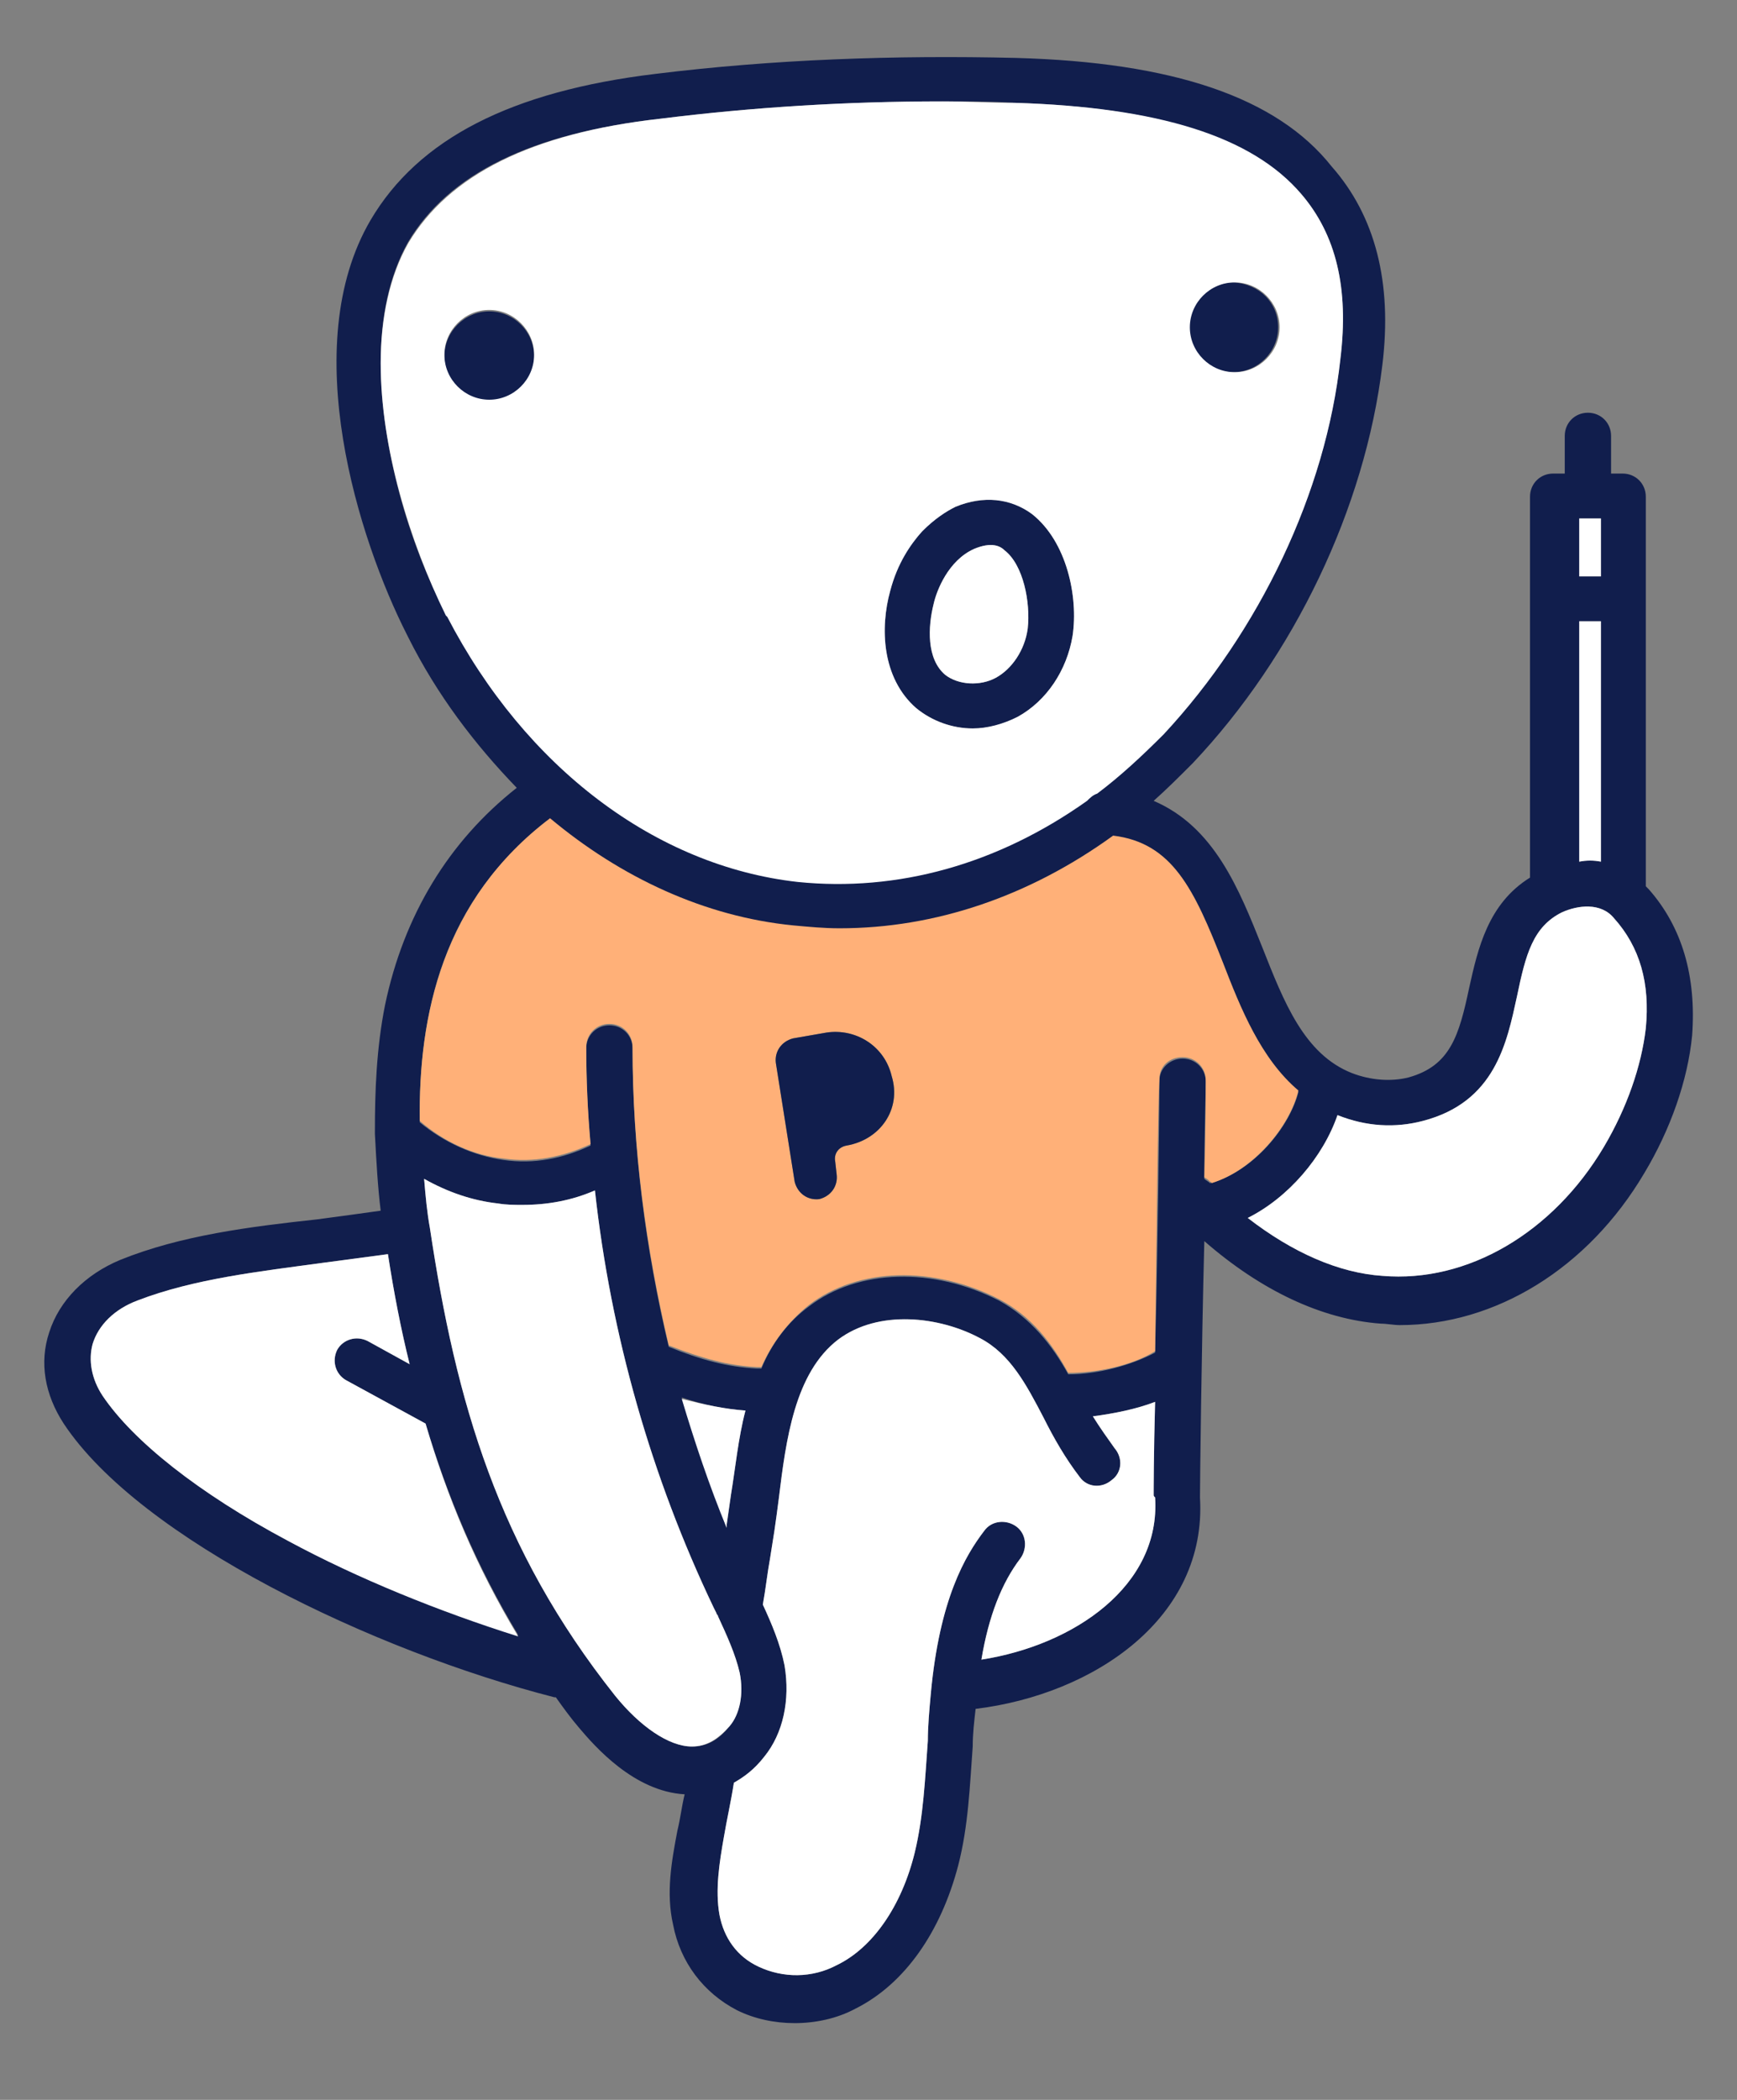 <?xml version="1.0" encoding="utf-8"?>
<!-- Generator: Adobe Illustrator 27.5.0, SVG Export Plug-In . SVG Version: 6.00 Build 0)  -->
<svg version="1.1" id="Layer_1" xmlns="http://www.w3.org/2000/svg" xmlns:xlink="http://www.w3.org/1999/xlink" x="0px" y="0px"
	 viewBox="0 0 120 145" style="enable-background:new 0 0 120 145;" xml:space="preserve">
<rect x="0" y="0" width="120" height="145" fill="#808080" stroke="none"/>
<style type="text/css">
	.st0{fill:#FBEADE;}
	.st1{fill:#111E4D;}
	.st2{fill:#E0EFFD;}
	.st3{fill:#FEF9FB;}
	.st4{fill:#EEF8F1;}
	.st5{fill:#F2CBDA;}
	.st6{fill:#89BCF6;}
	.st7{fill:#EDDDCC;}
	.st8{fill:#93CBA7;}
	.st9{fill:#FFB078;}
	.st10{fill:#FDF5ED;}
	.st11{fill:#FFFFFF;}
	.st12{fill:#00BDFF;}
	.st13{fill:#1E2546;}
	.st14{fill:#0A1B56;}
	.st15{clip-path:url(#SVGID_00000060723830268548464810000005618766597013463472_);}
	.st16{fill:#EFDCC9;}
	.st17{fill:#FFF4EB;}
	.st18{fill:#B1B1B1;}
	.st19{fill:#FFAB6D;}
	.st20{fill:#606060;}
	.st21{fill:#F9C8DA;}
	.st22{fill:#E3E4EA;}
</style>
<g>
	<path class="st1" d="M36.9,24.6c0,1.7-1.4,3.1-3.1,3.1c-1.7,0-3.1-1.4-3.1-3.1c0-1.7,1.4-3.1,3.1-3.1
		C35.5,21.5,36.9,22.9,36.9,24.6z"/>
	<path class="st1" d="M88.3,22.6c0,1.7-1.4,3.1-3.1,3.1c-1.7,0-3.1-1.4-3.1-3.1s1.4-3.1,3.1-3.1C87,19.6,88.3,20.9,88.3,22.6z"/>
	<path class="st1" d="M71.3,35.5C69.9,34.4,68,34.2,66,35c-0.6,0.3-1.5,0.8-2.3,1.7c-0.9,0.9-1.7,2.2-2.2,4.1
		c-0.7,2.6-0.6,6.1,1.8,8.1c1.1,0.9,2.5,1.4,3.9,1.4c1.1,0,2.2-0.3,3.1-0.8c2-1.1,3.4-3.2,3.8-5.6C74.5,41.2,73.7,37.4,71.3,35.5z
		 M71,43.4c-0.2,1.5-1.1,2.8-2.2,3.4c-1.1,0.6-2.6,0.5-3.5-0.2c-1.3-1.1-1.2-3.3-0.8-4.9c0.2-0.9,1-3,2.8-3.8
		c1.2-0.5,1.8-0.2,2.1,0.1C70.7,39,71.2,41.6,71,43.4z"/>
	<path class="st1" d="M113.9,61.4c-0.1-0.1-0.1-0.1-0.2-0.2c0,0,0,0,0,0V34.3c0-0.9-0.7-1.6-1.6-1.6h-0.8v-2.6
		c0-0.9-0.7-1.6-1.6-1.6c-0.9,0-1.6,0.7-1.6,1.6v2.6h-0.8c-0.9,0-1.6,0.7-1.6,1.6v26.3c-2.9,1.8-3.6,4.9-4.2,7.6
		c-0.7,3.3-1.3,5.4-4.2,6.2c-1.2,0.3-2.6,0.2-3.9-0.3c-3.3-1.3-4.7-4.9-6.2-8.7c-1.6-4-3.3-8.3-7.5-10.1c0.9-0.8,1.8-1.7,2.7-2.6
		c7-7.4,11.9-17.6,13.1-27.5c0.7-5.7-0.5-10.3-3.5-13.7C88.2,6.7,81,4.3,70.2,4c-8.4-0.2-16.8,0.1-24.9,1.1
		c-10,1.2-16.4,4.5-19.7,10.1c-5.1,8.7-0.8,22.1,2.5,28.6l0.1,0.2c2,4,4.6,7.4,7.5,10.4c-4.7,3.7-7.8,8.8-9.1,15
		c-0.6,3-0.7,6-0.7,8.7c0,0.1,0,0.1,0,0.2c0.1,1.9,0.2,3.7,0.4,5.3c-1.4,0.2-2.9,0.4-4.4,0.6c-4.6,0.5-9.4,1.1-13.6,2.8
		c-2.4,1-4.2,2.8-4.9,5c-0.7,2.1-0.3,4.3,1,6.3c5.3,8,21.4,15.7,33.9,18.9c0,0,0,0,0.1,0c0.5,0.7,1,1.4,1.6,2.1
		c1.1,1.3,3.8,4.4,7.3,4.6c-0.2,0.8-0.3,1.7-0.5,2.5c-0.4,2.1-0.8,4.3-0.3,6.5c0.5,2.6,2.1,4.7,4.4,5.9c1.2,0.6,2.6,0.9,4,0.9
		c1.4,0,2.9-0.3,4.2-1c3.4-1.7,5.9-5.3,7.1-9.9c0.7-2.7,0.8-5.5,1-8.2c0-0.9,0.1-1.7,0.2-2.6c8.2-1,16-6.3,15.5-14.6
		c0-0.8,0.1-10,0.3-17.7c3.9,3.4,8.1,5.4,12.2,5.7c0.4,0,0.9,0.1,1.3,0.1c6.6,0,13-3.9,16.9-10.5c1.8-3,3-6.4,3.3-9.5
		C117.2,67.4,116.2,64,113.9,61.4z M109.1,35.8h1.5v4h-1.5V35.8z M109.1,42.9h1.5v16.6c-0.5-0.1-1-0.1-1.5,0V42.9z M30.9,42.5
		l-0.1-0.1c-2.6-5-4.5-11.6-4.5-17.4c0-3.1,0.6-6,1.9-8.3C31,12,36.7,9.2,45.6,8.2C52,7.4,58.5,7,65.1,7c1.7,0,3.3,0,5,0.1
		c9.9,0.3,16.4,2.4,19.8,6.3c2.4,2.8,3.3,6.5,2.7,11.3C91.6,34,87,43.6,80.4,50.5c-1.5,1.5-3,2.9-4.6,4.1c-0.3,0.1-0.5,0.3-0.7,0.5
		c-6.1,4.4-13,6.4-20,5.6C45.3,59.8,36.3,52.9,30.9,42.5z M19.9,106.4c-6.2-3.3-10.7-6.9-12.8-10c-0.8-1.2-1-2.5-0.7-3.6
		c0.4-1.3,1.5-2.4,3.1-3c3.9-1.5,8.4-2,12.8-2.6c1.5-0.2,3-0.4,4.5-0.6c0.4,2.6,0.9,5.2,1.5,7.6l-2.9-1.6c-0.8-0.4-1.7-0.1-2.1,0.6
		c-0.4,0.8-0.1,1.7,0.6,2.1l5.5,3c1.5,5,3.5,9.8,6.4,14.6C30.4,111.3,24.8,109,19.9,106.4z M47.8,120.6c-1.6,0-3.6-1.4-5.3-3.5
		c-8.1-10.2-11-20.3-12.8-32.3c-0.2-1.1-0.3-2.2-0.4-3.4c1.6,0.9,3.3,1.5,5.1,1.7c0.6,0.1,1.1,0.1,1.7,0.1c1.7,0,3.4-0.3,5-1
		c1.1,10,3.9,19.8,8.2,28.8l0.2,0.4c0,0.1,0.1,0.1,0.1,0.2v0c0.6,1.3,1.2,2.6,1.5,3.9c0.3,1.5,0,2.8-0.7,3.7
		C49.6,120.2,48.8,120.6,47.8,120.6z M47.1,96.5c1.5,0.5,2.9,0.8,4.4,0.9c-0.5,1.9-0.7,4-1,5.8c-0.1,0.7-0.2,1.4-0.3,2.1l0,0.2
		C49.1,102.6,48,99.6,47.1,96.5z M79.8,103.4c0.4,6.1-5.6,10.2-12,11.2c0.5-3,1.4-5.3,2.7-7c0.5-0.7,0.4-1.7-0.3-2.2
		c-0.7-0.5-1.7-0.4-2.2,0.3c-1.3,1.7-3.1,4.7-3.7,11.3c-0.1,1.1-0.2,2.2-0.2,3.2c-0.2,2.7-0.3,5.2-0.9,7.7c-0.9,3.7-2.9,6.6-5.4,7.8
		c-1.7,0.9-3.7,0.9-5.4,0.1c-1.5-0.7-2.4-2-2.7-3.6c-0.3-1.7,0-3.6,0.3-5.3c0.2-1.2,0.5-2.5,0.7-3.8c0.7-0.4,1.4-0.9,2.1-1.8
		c1.3-1.6,1.8-3.9,1.4-6.3c-0.3-1.5-0.9-2.9-1.5-4.2c0.2-1.1,0.3-2.1,0.5-3.2l0.3-1.9c0.1-0.7,0.2-1.4,0.3-2.2
		c0.5-4.1,1.1-8.7,4.1-11c2.8-2.1,7-1.6,9.8-0.1c2.1,1.1,3.2,3.2,4.4,5.5c0.7,1.4,1.5,2.8,2.5,4.1c0.5,0.7,1.5,0.8,2.2,0.2
		c0.7-0.5,0.8-1.5,0.2-2.2c-0.5-0.7-1-1.4-1.5-2.2c1.5-0.2,3-0.5,4.3-1c-0.1,3.6-0.1,6.3-0.1,6.4C79.7,103.3,79.7,103.3,79.8,103.4z
		 M83.6,81.7c-0.1-0.1-0.3-0.2-0.4-0.3c0-3.4,0.1-6,0.1-6.7c0-0.9-0.7-1.6-1.6-1.6h0c-0.9,0-1.6,0.7-1.6,1.5
		c0,1.5-0.1,11.1-0.3,18.8c0,0,0,0,0,0c-1.7,0.9-4,1.5-6,1.5c-1.1-2-2.6-3.9-4.8-5.1c-4.5-2.3-9.7-2.2-13.1,0.4
		c-1.5,1.1-2.6,2.6-3.3,4.3c-0.1,0-0.2,0-0.3,0c-2-0.1-3.9-0.6-6.1-1.5c-1.6-6.7-2.5-13.7-2.5-20.6c0-0.9-0.7-1.6-1.6-1.6h0
		c-0.9,0-1.6,0.7-1.6,1.6c0,2.2,0.1,4.5,0.3,6.7c-1.9,0.9-3.9,1.3-6,1c-2.1-0.3-4.1-1.2-5.8-2.6c-0.1-7.3,1.5-15.4,9-20.9
		c4.9,4.2,10.7,6.8,16.8,7.4c1.1,0.1,2.1,0.2,3.2,0.2c6.6,0,13.1-2.2,18.9-6.4c4,0.5,5.6,3.7,7.6,8.8c1.2,3.1,2.6,6.6,5.2,8.8
		C89.1,77.8,86.6,80.9,83.6,81.7C83.7,81.7,83.6,81.7,83.6,81.7z M113.7,71c-0.3,2.6-1.3,5.5-2.9,8.2c-3.5,5.9-9.4,9.4-15.3,8.9
		c-3-0.2-6.2-1.6-9.3-4c2.8-1.4,5.2-4.2,6.2-7.1c0,0,0,0,0,0c2,0.8,4,0.9,5.9,0.4c5-1.3,5.8-5.4,6.5-8.6c0.6-2.9,1.1-4.8,3.1-5.8
		c1.1-0.5,2.7-0.7,3.6,0.4C113.3,65.4,114,67.9,113.7,71z"/>
	<rect x="109.1" y="35.8" class="st11" width="1.5" height="4"/>
	<path class="st11" d="M110.6,42.9v16.6c-0.5-0.1-1-0.1-1.5,0V42.9H110.6z"/>
	<path class="st11" d="M113.7,71c-0.3,2.6-1.3,5.5-2.9,8.2c-3.5,5.9-9.4,9.4-15.3,8.9c-3-0.2-6.2-1.6-9.3-4c2.8-1.4,5.2-4.2,6.2-7.1
		c0,0,0,0,0,0c2,0.8,4,0.9,5.9,0.4c5-1.3,5.8-5.4,6.5-8.6c0.6-2.9,1.1-4.8,3.1-5.8c1.1-0.5,2.7-0.7,3.6,0.4
		C113.3,65.4,114,67.9,113.7,71z"/>
	<path class="st11" d="M79.8,103.4c0.4,6.1-5.6,10.2-12,11.2c0.5-3,1.4-5.3,2.7-7c0.5-0.7,0.4-1.7-0.3-2.2c-0.7-0.5-1.7-0.4-2.2,0.3
		c-1.3,1.7-3.1,4.7-3.7,11.3c-0.1,1.1-0.2,2.2-0.2,3.2c-0.2,2.7-0.3,5.2-0.9,7.7c-0.9,3.7-2.9,6.6-5.4,7.8c-1.7,0.9-3.7,0.9-5.4,0.1
		c-1.5-0.7-2.4-2-2.7-3.6c-0.3-1.7,0-3.6,0.3-5.3c0.2-1.2,0.5-2.5,0.7-3.8c0.7-0.4,1.4-0.9,2.1-1.8c1.3-1.6,1.8-3.9,1.4-6.3
		c-0.3-1.5-0.9-2.9-1.5-4.2c0.2-1.1,0.3-2.1,0.5-3.2l0.3-1.9c0.1-0.7,0.2-1.4,0.3-2.2c0.5-4.1,1.1-8.7,4.1-11c2.8-2.1,7-1.6,9.8-0.1
		c2.1,1.1,3.2,3.2,4.4,5.5c0.7,1.4,1.5,2.8,2.5,4.1c0.5,0.7,1.5,0.8,2.2,0.2c0.7-0.5,0.8-1.5,0.2-2.2c-0.5-0.7-1-1.4-1.5-2.2
		c1.5-0.2,3-0.5,4.3-1c-0.1,3.6-0.1,6.3-0.1,6.4C79.7,103.3,79.7,103.3,79.8,103.4z"/>
	<path class="st11" d="M51.5,97.4c-0.5,1.9-0.7,4-1,5.8c-0.1,0.7-0.2,1.4-0.3,2.1l0,0.2c-1.2-2.9-2.2-5.9-3.1-8.9
		C48.7,97,50.1,97.3,51.5,97.4z"/>
	<path class="st11" d="M35.8,113c-5.4-1.7-11.1-4-15.9-6.6c-6.2-3.3-10.7-6.9-12.8-10c-0.8-1.2-1-2.5-0.7-3.6c0.4-1.3,1.5-2.4,3.1-3
		c3.9-1.5,8.4-2,12.8-2.6c1.5-0.2,3-0.4,4.5-0.6c0.4,2.6,0.9,5.2,1.5,7.6l-2.9-1.6c-0.8-0.4-1.7-0.1-2.1,0.6
		c-0.4,0.8-0.1,1.7,0.6,2.1l5.5,3C30.9,103.4,32.9,108.2,35.8,113z"/>
	<path class="st11" d="M50.4,119.2c-0.8,0.9-1.6,1.4-2.6,1.4c-1.6,0-3.6-1.4-5.3-3.5c-8.1-10.2-11-20.3-12.8-32.3
		c-0.2-1.1-0.3-2.2-0.4-3.4c1.6,0.9,3.3,1.5,5.1,1.7c0.6,0.1,1.1,0.1,1.7,0.1c1.7,0,3.4-0.3,5-1c1.1,10,3.9,19.8,8.2,28.8l0.2,0.4
		c0,0.1,0.1,0.1,0.1,0.2v0c0.6,1.3,1.2,2.6,1.5,3.9C51.4,117,51.1,118.4,50.4,119.2z"/>
	<path class="st9" d="M84.5,66.5c-2-5.1-3.5-8.3-7.6-8.8c-5.8,4.2-12.3,6.4-18.9,6.4c-1.1,0-2.1-0.1-3.2-0.2
		c-6.1-0.6-11.9-3.3-16.8-7.4c-7.4,5.6-9.1,13.6-9,20.9c1.6,1.4,3.7,2.4,5.8,2.6c2,0.3,4.1-0.1,6-1c-0.2-2.2-0.3-4.5-0.3-6.7
		c0-0.9,0.7-1.6,1.6-1.6h0c0.9,0,1.6,0.7,1.6,1.6c0,6.9,0.9,13.8,2.5,20.6c2.3,0.9,4.1,1.4,6.1,1.5c0.1,0,0.2,0,0.3,0
		c0.7-1.6,1.8-3.1,3.3-4.3c3.4-2.6,8.6-2.7,13.1-0.4c2.3,1.2,3.7,3.1,4.8,5.1c2,0,4.4-0.5,6-1.5c0,0,0,0,0,0
		c0.1-7.7,0.2-17.3,0.3-18.8c0-0.9,0.7-1.5,1.6-1.5h0c0.9,0,1.6,0.7,1.6,1.6c0,0.7,0,3.3-0.1,6.7c0.2,0.1,0.3,0.2,0.4,0.3
		c0,0,0.1,0,0.1,0.1c2.9-0.9,5.4-3.9,6-6.4C87.1,73.1,85.7,69.6,84.5,66.5z M58.5,79.1C58.5,79.1,58.5,79.1,58.5,79.1
		c-0.6,0.1-0.9,0.6-0.8,1.1l0.1,0.9c0.1,0.8-0.4,1.5-1.2,1.7l0,0c-0.8,0.1-1.5-0.4-1.7-1.2l-1.3-8.2c-0.1-0.8,0.4-1.5,1.2-1.7l0,0
		l2.3-0.4c2-0.3,4,0.9,4.5,3C62.3,76.6,60.8,78.7,58.5,79.1z"/>
	<path class="st11" d="M89.9,13.4c-3.4-4-9.9-6-19.8-6.3c-1.7,0-3.3-0.1-5-0.1C58.5,7,52,7.4,45.6,8.2c-8.9,1-14.6,3.9-17.4,8.6
		c-1.3,2.3-1.9,5.2-1.9,8.3c0,5.8,2,12.3,4.5,17.4l0.1,0.1c5.4,10.4,14.4,17.2,24.2,18.3c6.9,0.7,13.8-1.2,20-5.6
		c0.2-0.2,0.4-0.4,0.7-0.5c1.6-1.2,3.1-2.6,4.6-4.1C87,43.6,91.6,34,92.6,24.8C93.2,19.9,92.3,16.2,89.9,13.4z M33.8,27.6
		c-1.7,0-3.1-1.4-3.1-3.1c0-1.7,1.4-3.1,3.1-3.1c1.7,0,3.1,1.4,3.1,3.1C36.9,26.2,35.5,27.6,33.8,27.6z M74.1,43.9
		c-0.4,2.4-1.8,4.5-3.8,5.6c-1,0.5-2.1,0.8-3.1,0.8c-1.4,0-2.8-0.5-3.9-1.4c-2.4-2.1-2.5-5.6-1.8-8.1c0.5-1.9,1.4-3.2,2.2-4.1
		c0.9-0.9,1.7-1.4,2.3-1.7c1.9-0.8,3.8-0.6,5.3,0.5C73.7,37.4,74.5,41.2,74.1,43.9z M85.3,25.7c-1.7,0-3.1-1.4-3.1-3.1
		s1.4-3.1,3.1-3.1c1.7,0,3.1,1.4,3.1,3.1S87,25.7,85.3,25.7z"/>
	<path class="st11" d="M71,43.4c-0.2,1.5-1.1,2.8-2.2,3.4c-1.1,0.6-2.6,0.5-3.5-0.2c-1.3-1.1-1.2-3.3-0.8-4.9c0.2-0.9,1-3,2.8-3.8
		c1.2-0.5,1.8-0.2,2.1,0.1C70.7,39,71.2,41.6,71,43.4z"/>
	<path class="st1" d="M58.5,79.1C58.5,79.1,58.5,79.1,58.5,79.1c-0.6,0.1-0.9,0.6-0.8,1.1l0.1,0.9c0.1,0.8-0.4,1.5-1.2,1.7l0,0
		c-0.8,0.1-1.5-0.4-1.7-1.2l-1.3-8.2c-0.1-0.8,0.4-1.5,1.2-1.7l0,0l2.3-0.4c2-0.3,4,0.9,4.5,3C62.3,76.6,60.8,78.7,58.5,79.1z"/>
</g>
</svg>
